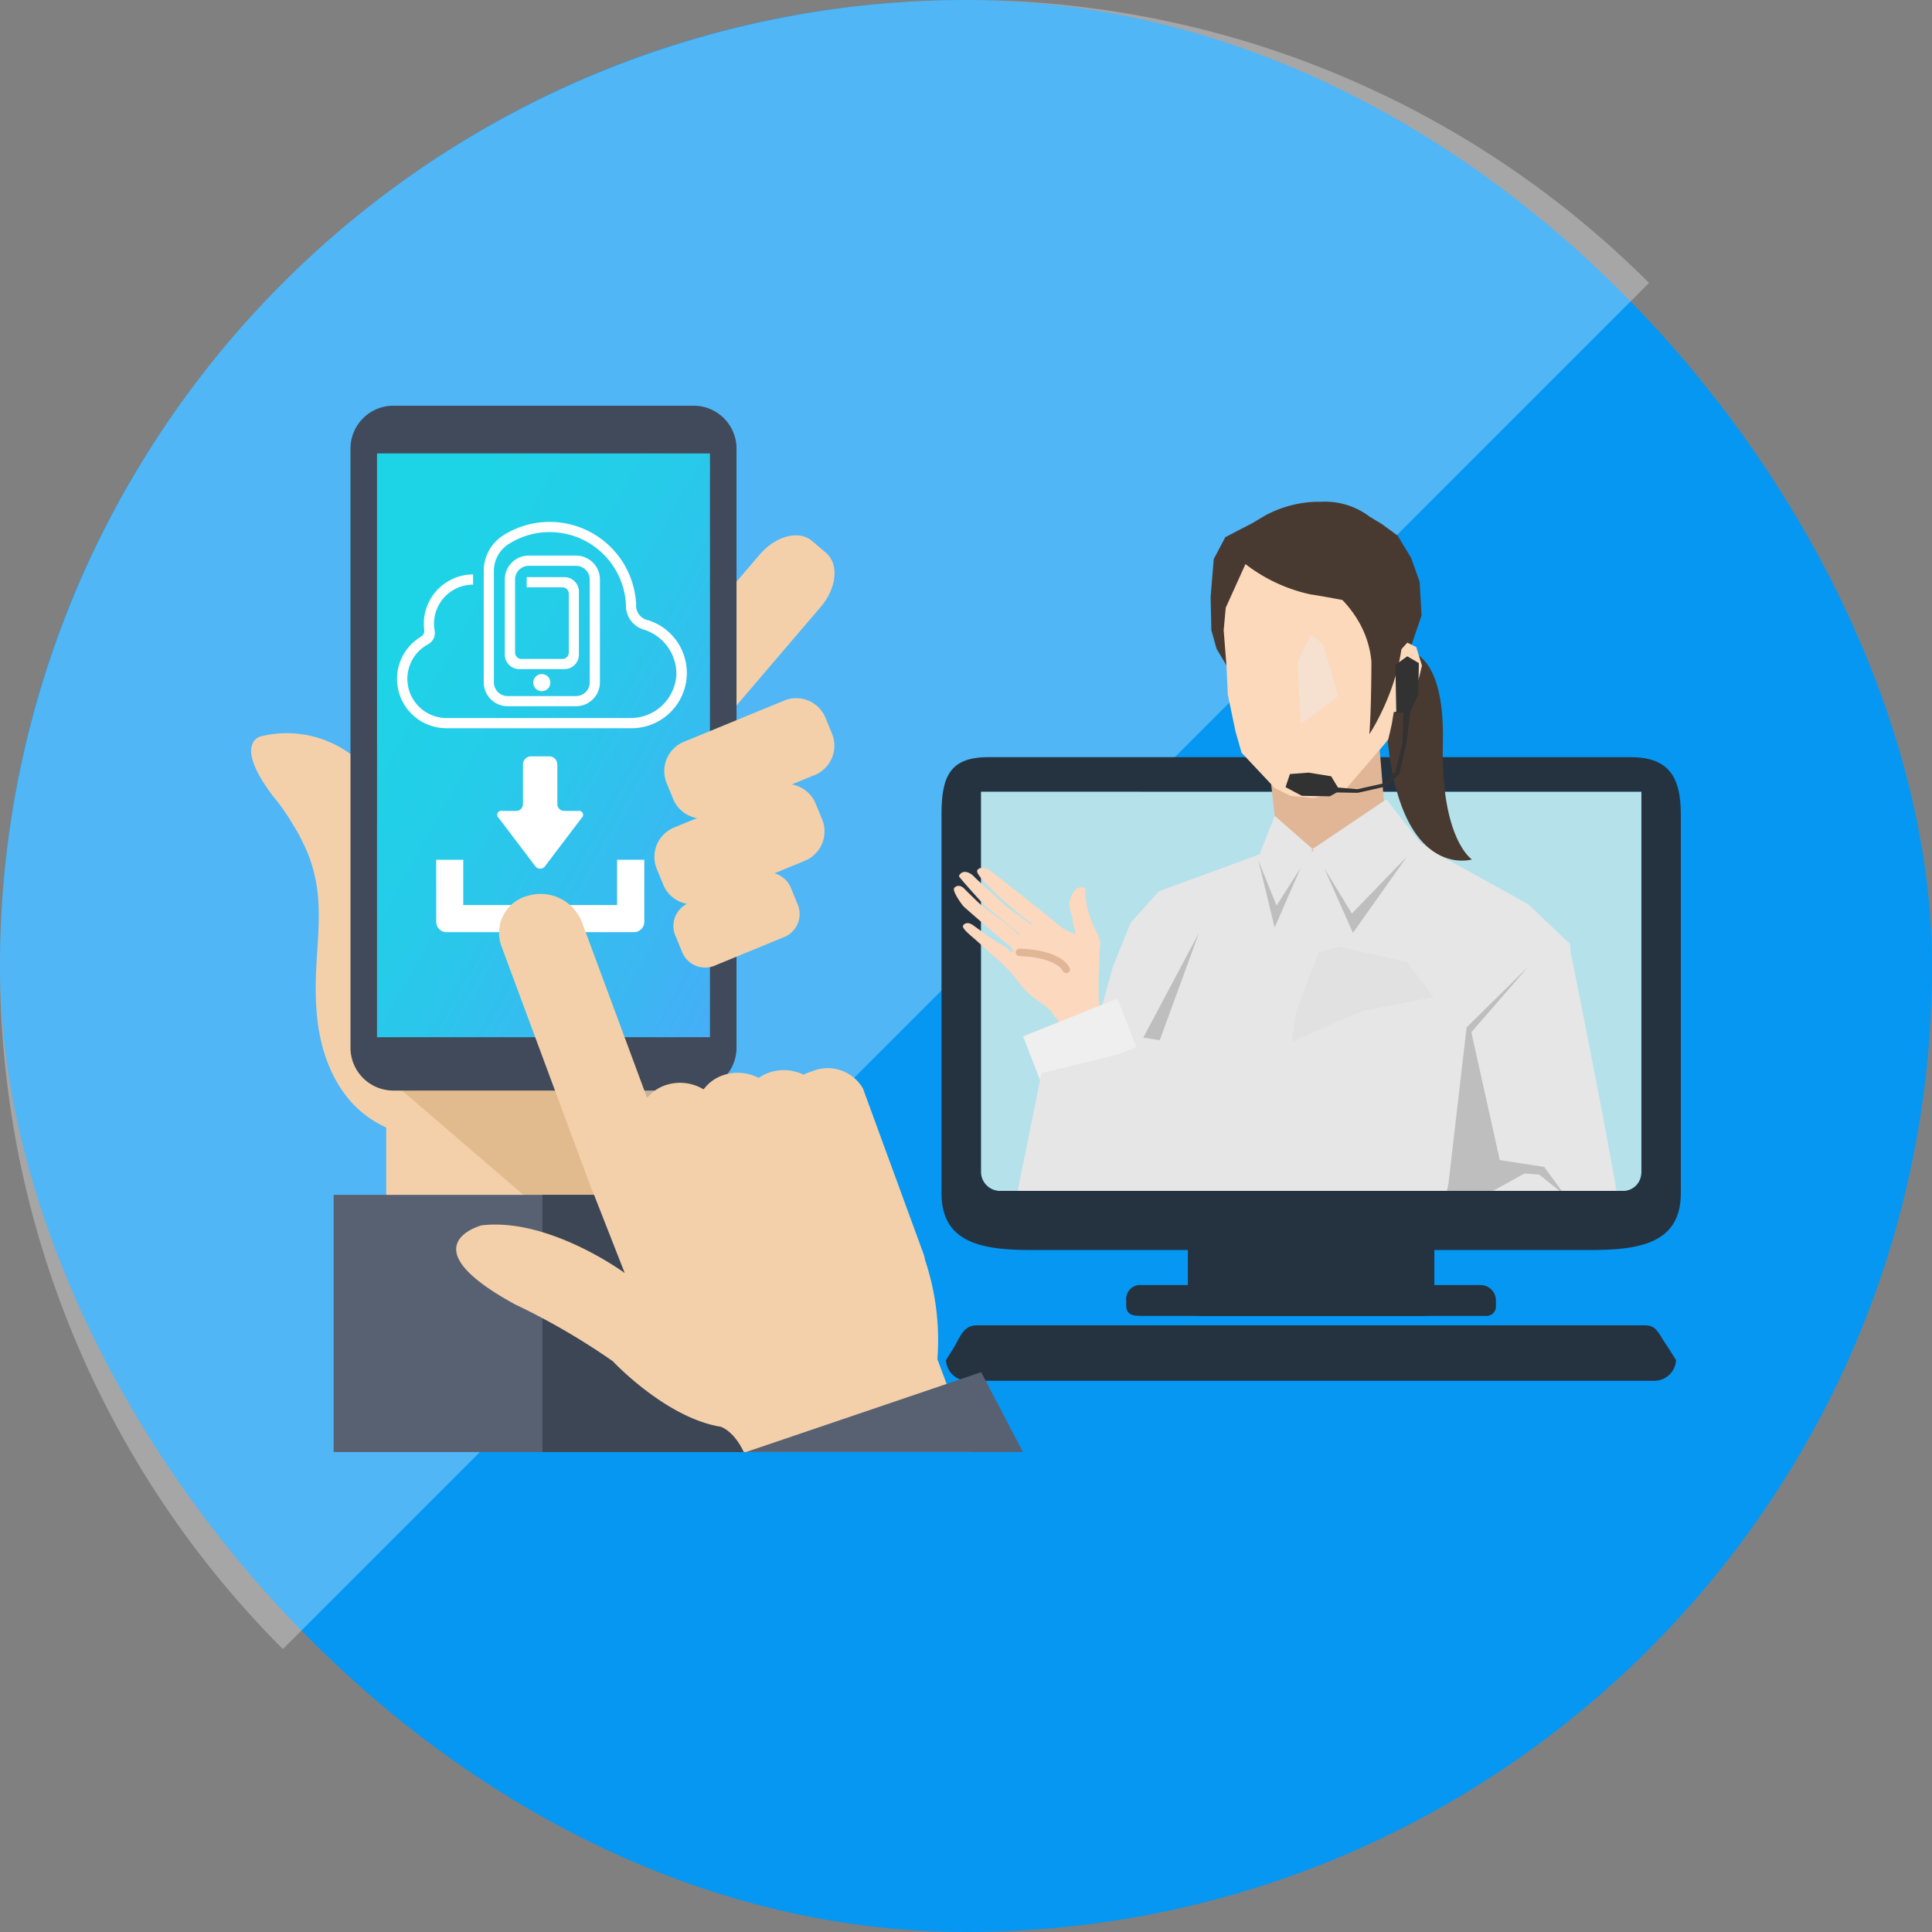<svg xmlns="http://www.w3.org/2000/svg" xmlns:xlink="http://www.w3.org/1999/xlink" width="100" height="100" viewBox="0 0 100 100"><rect x="0" y="0" width="100" height="100" fill="#808080" stroke="none"/><defs><clipPath id="a"><rect width="100" height="100" rx="50" transform="translate(734 839)" fill="#fff"/></clipPath><clipPath id="b"><rect width="35.443" height="37.28" fill="none"/></clipPath><linearGradient id="c" x1="-0.005" y1="0.002" x2="1.005" y2="0.998" gradientUnits="objectBoundingBox"><stop offset="0.175" stop-color="#1dd4e6"/><stop offset="0.448" stop-color="#26cbe9"/><stop offset="0.899" stop-color="#3fb3f4"/><stop offset="0.994" stop-color="#46aef7"/></linearGradient></defs><g transform="translate(-734 -839)"><rect width="100" height="100" rx="50" transform="translate(734 839)" fill="#0597f2"/><path d="M12710.354,13432.066a50,50,0,0,1,70.712-70.712l-70.712,70.712Z" transform="translate(-11961.711 -12507.709)" fill="#fff" opacity="0.3" style="mix-blend-mode:overlay;isolation:isolate"/><g clip-path="url(#a)"><g transform="translate(784 887.079)"><g transform="translate(-37 -27.08)"><g transform="translate(20.733 6.713)"><path d="M44.509,12.4c.669.573.546,1.816-.275,2.777L39.346,20.9c-.822.961-2.031,1.276-2.7.7l-.737-.629c-.67-.573-.546-1.816.275-2.778l4.888-5.72c.822-.962,2.031-1.277,2.7-.7Z" transform="translate(-35.477 -11.488)" fill="#f4d0aa"/></g><path d="M98.154,84.321H62.717a1.127,1.127,0,0,1-1.175-1.071L62,82.52c.352-.661.526-1.071,1.175-1.071H97.693c.649,0,.692.386,1.175,1.071l.461.729A1.127,1.127,0,0,1,98.154,84.321Z" transform="translate(-25.578 -33.851)" fill="#253341"/><g transform="translate(32.432 3.829)"><g transform="translate(3.3 14.362)"><g transform="translate(0 0)"><path d="M77.246,34.184H98.824V53.878a1.131,1.131,0,0,1-.835,1.086l-.013-.037c-.067.013-.157-.078-.227-.078H65.707a.993.993,0,0,1-1.069-.971V34.184Z" transform="translate(-62.597 -32.398)" fill="#b5e1ea"/><rect width="12.756" height="6.378" rx="0.491" transform="translate(25.509 28.921) rotate(-180)" fill="#253341"/><ellipse cx="0.797" cy="0.797" rx="0.797" ry="0.797" transform="translate(18.334 23.34)" fill="#6c8787"/><path d="M78.308,79.483H96.164a.482.482,0,0,0,.48-.48v-.317a.8.8,0,0,0-.8-.8H78.308a.726.726,0,0,0-.8.8v.255C77.511,79.444,77.87,79.483,78.308,79.483Z" transform="translate(-67.947 -50.562)" fill="#253341"/><rect width="12.756" height="1.594" transform="translate(25.509 27.326) rotate(-180)" fill="#253341" opacity="0.3" style="mix-blend-mode:multiply;isolation:isolate"/><path d="M61.145,34.119V53.694c0,2.584,2.091,2.945,4.674,2.945H94.732c2.584,0,4.68-.362,4.68-2.945V34.119c0-2-.634-2.991-2.63-2.991H63.574C61.578,31.128,61.145,32.124,61.145,34.119Zm2.041-1.206H97.372V52.608a.957.957,0,0,1-.879.971H64.255a.993.993,0,0,1-1.069-.971Z" transform="translate(-61.145 -31.128)" fill="#253341"/></g></g><path d="M55.5,6.552" transform="translate(-55.498 -6.552)" fill="#26252b"/></g><g transform="translate(35.964 3.361)"><g transform="translate(0)" clip-path="url(#b)"><g transform="translate(0.409 1.61)"><path d="M95.791,27.986c.057.172.387,4.4.387,4.4l1.516,2.061-6.816,1.732-.588-5.215Z" transform="translate(-73.898 -16.603)" fill="#e0b696"/><path d="M97.732,44.255l-.026-.408-2.164-2.058-4.408-2.444-1.4-.888-4.932.6-2.443-.117-5.943,2.181-1.46,1.64-.914,2.265-3.2,11.651h9.4c.487,2.9,1.27,7.522,1.337,7.718.1.287,15.7-.206,15.907-.287s2.814-2.459,3.226-2.853S97.733,44.259,97.732,44.255Z" transform="translate(-65.814 -20.955)" fill="#e6e6e7"/><path d="M102.457,77.591l8.111-1.266s-3.27,2.862-3.406,2.871-4.706.178-4.706.178-7.6.213-7.611,0-.289-4.386-.289-4.386l4.064-.278Z" transform="translate(-75.673 -36.021)" fill="#bfbebe"/><path d="M101.388,21.618s2.16-.193,2.038,4.8,1.505,6.038,1.505,6.038-4.54,1.387-4.491-9.119C100.441,23.338,100.509,21.27,101.388,21.618Z" transform="translate(-78.117 -13.94)" fill="#493a31"/><g transform="translate(13.287)"><path d="M86.188,17.628l-.9-1.508-.27-.961-.038-1.722.161-1.961.6-1.137,1.4-.725.647-.386A5.907,5.907,0,0,1,90.7,8.508a3.83,3.83,0,0,1,2.511.772l.6.362.846.615.7,1.157.441,1.234.1,1.747-1.078,3.148Z" transform="translate(-84.978 -8.507)" fill="#493a31"/><path d="M95.641,18.093l.463.226.295.959-.122.518-.141.5-.229.433-.352.667-.268.232-.347.058-.1.608s-.168.779-.2.833S92.5,25.619,92.5,25.619l-1.678.521L89.6,26.021l-.811-.394-1.725-1.836-.315-1.1-.4-1.916-.067-1.483-.146-1.839.108-1.171,1.02-2.256a8.425,8.425,0,0,0,3.378,1.571c.823.115,3.485.642,3.485.642l.177.585.378.433.013.618.132.993.234.431.13-.707Z" transform="translate(-85.459 -10.799)" fill="#fbd9ba"/></g><path d="M87.125,11.171s6.637,1.408,7.069,6.125c0,0,0,2.458-.107,3.764,0,0,2.547-3.79,1.5-7.518A5.139,5.139,0,0,0,87.125,11.171Z" transform="translate(-72.583 -9.028)" fill="#493a31"/><path d="M97.83,34.867l-3.817,2.569,2.032,3.341,3.545-3.669Z" transform="translate(-75.446 -19.463)" fill="#e6e6e7"/><path d="M92.018,38.041l-1.962-1.719-.841,2.14.939,2.506Z" transform="translate(-73.452 -20.067)" fill="#e6e6e7"/><path d="M97.3,22.641l.615-.445.6.354-.032,1.637-.416.891-.192,1.613-.368,1.587-.748.669-1.405.316-1.09-.019-.359.2-1.446-.026-.845-.448.227-.679.967-.073,1.166.189.354.582,1.007.088,1.336-.3.616-.593.374-1.453.061-1.613-.375-.007Z" transform="translate(-74.448 -14.197)" fill="#323232"/><path d="M63.271,41.373c.252.264,1.383,1.262,1.6,1.483.045.046,1.3.961,1.335.988.059.05.105,0,.043-.039a20.027,20.027,0,0,1-1.82-1.523c-.3-.324-1.118-1.05-.967-1.238.176-.22.56-.075.828.16.2.175.271.206.432.335l2.451,1.947c.278.219.527.446.6.495a3.359,3.359,0,0,0,.5.29c.168.08.329.1.259-.017a3.819,3.819,0,0,1-.162-.8,1.918,1.918,0,0,1-.159-.586,1.217,1.217,0,0,1,.281-.747c.157-.261.578-.232.566-.007a2.371,2.371,0,0,0,.039.629,3.919,3.919,0,0,0,.113.5,6.279,6.279,0,0,0,.338.857c.243.476.292.628.263.892-.025.224-.041.734-.042.879,0,.5-.053.645-.036.811.023.212-.087,1.613.224,1.909a1.745,1.745,0,0,0,.44.951c.181.165-2.6,1.231-2.666,1.141-.341-.466.188-1.707-.231-2.023-.134-.1-.134-.25-.3-.372-.109-.083-.191-.179-.283-.252-.113-.088-.23-.148-.286-.188a5.775,5.775,0,0,1-.609-.506c-.276-.259-.568-.691-.879-1.046-.107-.122-.225-.209-.292-.289-.238-.283-.615-.528-.775-.7s-.379-.347-.632-.579-.852-.676-.714-.827c.164-.181.356-.1.515.01s1.082.806,1.41.97c.351.175.545.43.628.407s-.074-.25-.251-.383c-.092-.07-2.208-1.882-2.3-1.988-.119-.134-.6-.809-.465-.95.153-.158.352-.124.539.07.163.169.562.559.8.779s1.571,1.142,1.842,1.441c.188.207.253.145.1.022S63.962,43,63.854,42.9c-.081-.075-1.376-1.5-1.353-1.544C62.692,40.975,63.1,41.19,63.271,41.373Z" transform="translate(-62.242 -21.985)" fill="#fbd8be"/><path d="M74.228,55.016l-4.883,1.96-.974-2.511,4.883-1.96Z" transform="translate(-64.789 -26.793)" fill="#efefef"/><path d="M69.014,58.354l-1.393,6.866.724,3.912h6.234L73.6,58.354,73.339,57.3Z" transform="translate(-64.477 -28.784)" fill="#e6e6e7"/><path d="M68.048,48.422s1.926,0,2.423.881" transform="translate(-64.655 -25.096)" fill="none" stroke="#e0b696" stroke-linecap="round" stroke-miterlimit="10" stroke-width="0.385"/><path d="M101.754,75.56c-.6.617-2.391-.118-2.633-.167-.014,0-1.662,1.024-1.742,1.055-.007,0-.64.472-.707.51a.112.112,0,0,0-.016.012,3.454,3.454,0,0,1-.535.466c-.2.109-.434.185-.6-.077s.913-1.263,1.109-1.484a2.819,2.819,0,0,1,.483-.4c.025-.017-.007-.046-.023-.06s-.022,0-.029,0a5.3,5.3,0,0,1-.75.309.093.093,0,0,0-.035.022,4.424,4.424,0,0,1-1.006.65.059.059,0,0,0-.027.025,1.724,1.724,0,0,1-.51.462c-.463.324-.825.1-.822-.192,0-.3,1.242-1.245,1.438-1.438a6.9,6.9,0,0,1,.567-.467c.023-.017.01-.015,0-.01a.711.711,0,0,1-.29.03.018.018,0,0,0-.016,0,5.155,5.155,0,0,1-1,.667.055.055,0,0,0-.024.018,13.557,13.557,0,0,1-1.284,1.128.377.377,0,0,1-.559-.154c-.192-.307,1.347-1.582,1.5-1.745.186-.2.748-.652.9-.778.025-.019.011-.013,0-.005-.317.188-.676.354-.76.393a.1.1,0,0,0-.026.017c-.157.127-.808.747-.984.87-.423.295-.661.172-.776.022s2.017-1.947,2.127-2.022c.015-.01-.286-.014-.292-.016a1.7,1.7,0,0,1-.58-.417c-.31-.317-.281-.748.019-.812a1.539,1.539,0,0,1,.77.168.057.057,0,0,0,.044.005c.12-.018.345-.029.588-.058.261-.032.964-.15,1.793-.315a3.021,3.021,0,0,1,1.391-.02c.2.043.582.316,1.322.654C101.573,73.242,102.093,75.214,101.754,75.56Z" transform="translate(-74.852 -34.768)" fill="#fbd8be"/><path d="M106.876,76.7s-1.072-4.283-1.917-4.2.921-.9,1.763-.8,1.917,4.2,1.917,4.2Z" transform="translate(-79.902 -34.768)" fill="#e6e6e7"/><path d="M81.9,46.693l-2.031,5.559-.852-.137Z" transform="translate(-69.214 -24.378)" fill="#bfbebe"/><path d="M95.029,40.515l1.438,2.364,2.856-2.955-2.8,3.956Z" transform="translate(-75.868 -21.564)" fill="#bfbebe"/><path d="M91.4,40.67l-1.344,3.09L89.215,40.3l.939,2.323Z" transform="translate(-73.452 -21.72)" fill="#bfbebe"/><path d="M109.889,49.69l-2.944,3.391,1.472,6.617,2.3.355,1.081,1.477-1.339-1.081-.768-.055-4.329,2.4.4-1.889.937-8.076Z" transform="translate(-80.161 -25.623)" fill="#bfbebe"/><path d="M93.377,20.264l-.7,1.39.161,3.226a23.092,23.092,0,0,0,1.933-1.425c0-.1-.763-2.677-.763-2.677Z" transform="translate(-74.889 -13.394)" fill="#f6e1d1"/><path d="M93.567,48.216l-1.154,3.039-.239,1.6s3.467-1.563,3.672-1.6,3.668-.721,3.668-.721l-1.379-1.819-3.477-.788Z" transform="translate(-74.682 -24.891)" fill="#e2e1e1"/></g></g></g><g transform="translate(0 16.957)"><path d="M16.054,48.339c-.4-3.539-1.224-10.75-1.269-10.93-.06-.238-8.312-5.93-8.312-5.93a5.574,5.574,0,0,0-5.989-2.3s-1.42.331.6,3.028c.1.129.219.27.32.4A12.124,12.124,0,0,1,2.1,33.631a10.451,10.451,0,0,1,.875,1.712,7.858,7.858,0,0,1,.5,2.336c.1,1.5-.139,3.022-.134,4.53a14.841,14.841,0,0,0,.075,1.521,9.8,9.8,0,0,0,.25,1.412,8.138,8.138,0,0,0,.455,1.307,6.715,6.715,0,0,0,.7,1.207,5.47,5.47,0,0,0,1.029,1.072,5.761,5.761,0,0,0,1.139.691v6.374H21.492V47.886Z" transform="translate(0 -29.016)" fill="#f4d0aa"/><path d="M28.893,54.786c-.541-.67-4.335,1.151-6.742,2.4l-.178-.383-11.358-.028,10.069,8.658h5.241L23.739,60.6C28.941,59.294,28.893,54.786,28.893,54.786Z" transform="translate(-4.412 -39.666)" fill="#dcb486" opacity="0.8"/></g><g transform="translate(4.268 40.845)"><rect width="21.344" height="13.314" transform="translate(0)" fill="#586172"/></g><g transform="translate(15.075 40.845)"><rect width="10.537" height="13.314" transform="translate(0)" fill="#3d4655"/></g><g transform="translate(5.141)"><g transform="translate(0)"><path d="M2.221,0H17.759a2.222,2.222,0,0,1,2.222,2.222V33.227a2.222,2.222,0,0,1-2.222,2.222H2.221A2.221,2.221,0,0,1,0,33.228V2.221A2.221,2.221,0,0,1,2.221,0Z" fill="#404a5a"/></g><g transform="translate(1.373 2.471)" style="isolation:isolate"><rect width="17.234" height="30.214" fill="url(#c)"/></g></g><g transform="translate(21.376 15.152)"><path d="M45.283,27.792a1.641,1.641,0,0,1-.948,2.115l-5.112,2.1a1.64,1.64,0,0,1-2.162-.835l-.369-.9a1.641,1.641,0,0,1,.948-2.116l5.11-2.1a1.639,1.639,0,0,1,2.163.834Z" transform="translate(-36.578 -25.928)" fill="#f4d0aa"/></g><g transform="translate(20.864 19.591)"><path d="M44.409,35.388a1.64,1.64,0,0,1-.948,2.115l-5.111,2.1a1.641,1.641,0,0,1-2.163-.834l-.369-.9a1.64,1.64,0,0,1,.948-2.116l5.11-2.1a1.64,1.64,0,0,1,2.163.835Z" transform="translate(-35.703 -33.524)" fill="#f4d0aa"/></g><g transform="translate(21.865 24.149)"><path d="M43.818,42.942a1.289,1.289,0,0,1-.619,1.71l-3.718,1.531a1.288,1.288,0,0,1-1.643-.778l-.311-.755a1.289,1.289,0,0,1,.619-1.711l3.718-1.531a1.289,1.289,0,0,1,1.644.778Z" transform="translate(-37.415 -41.324)" fill="#f4d0aa"/></g><g transform="translate(9.573 18.15)" style="isolation:isolate"><path d="M23.759,36.731a.312.312,0,0,0,.522,0l1.885-2.485a.208.208,0,0,0-.18-.363h-.722a.355.355,0,0,1-.355-.354V31.48a.422.422,0,0,0-.421-.422h-.937a.422.422,0,0,0-.421.422v2.049a.355.355,0,0,1-.355.354h-.722a.208.208,0,0,0-.18.363Z" transform="translate(-18.634 -31.058)" fill="#fff"/><path d="M25.748,40.218V42.56H17.786V40.218h-1.4V43.43a.536.536,0,0,0,.535.535h9.7a.536.536,0,0,0,.535-.535V40.218Z" transform="translate(-16.381 -34.865)" fill="#fff"/></g><g transform="translate(7.551 6.012)" style="isolation:isolate"><path d="M25.884,15.371a.772.772,0,0,1-.587-.8A4.481,4.481,0,0,0,18.4,11a2.179,2.179,0,0,0-.991,1.844v5.75a1.237,1.237,0,0,0,1.237,1.237h3.54a1.237,1.237,0,0,0,1.237-1.237V13.271a1.237,1.237,0,0,0-1.237-1.237H19.741A1.237,1.237,0,0,0,18.5,13.271v3.889a.75.75,0,0,0,.75.75h2.335a.75.75,0,0,0,.75-.75V13.9a.75.75,0,0,0-.75-.75H19.633v.527H21.48a.332.332,0,0,1,.332.332v3.044a.332.332,0,0,1-.332.332H19.363a.332.332,0,0,1-.332-.332v-3.78a.71.71,0,0,1,.71-.71h2.444a.71.71,0,0,1,.71.71v5.323a.71.71,0,0,1-.71.71h-3.54a.71.71,0,0,1-.71-.71v-5.75a1.653,1.653,0,0,1,.749-1.4,3.953,3.953,0,0,1,6.087,3.15,1.288,1.288,0,0,0,.944,1.276,2.4,2.4,0,0,1,1.665,2.345,2.373,2.373,0,0,1-2.4,2.225H15.473a2.028,2.028,0,0,1-.949-3.814.67.67,0,0,0,.346-.708,2.067,2.067,0,0,1-.035-.359,2.027,2.027,0,0,1,2.024-2.024v-.527a2.554,2.554,0,0,0-2.551,2.551,2.47,2.47,0,0,0,.022.331.337.337,0,0,1-.162.334,2.551,2.551,0,0,0,1.306,4.743h9.509a2.861,2.861,0,0,0,.9-5.6Z" transform="translate(-12.922 -10.288)" fill="#fff"/><path d="M25.871,24.213a.442.442,0,1,0-.442.442A.442.442,0,0,0,25.871,24.213Z" transform="translate(-17.936 -15.892)" fill="#fff"/></g><path d="M33.047,72.132H44.861l-1.794-4.808a13,13,0,0,0-.639-5.136,1.224,1.224,0,0,0-.066-.28l-3.144-8.589a2.108,2.108,0,0,0-2.644-.891,2.912,2.912,0,0,0-.435.172,2.345,2.345,0,0,0-1.693-.136,2.185,2.185,0,0,0-.626.306A2.345,2.345,0,0,0,32.06,52.6a2.1,2.1,0,0,0-1.092.762,2.349,2.349,0,0,0-1.892-.244,2.113,2.113,0,0,0-1.034.683l-3.38-9.119a2.3,2.3,0,0,0-2.81-1.337,1.983,1.983,0,0,0-1.35,2.6l4.651,12.536a2,2,0,0,0,.1.225l1.632,4.16s-3.911-2.88-7.407-2.468c0,0-3.905,1.019,1.734,4.092a35.58,35.58,0,0,1,5.053,2.938s2.721,2.914,5.565,3.39C31.831,70.814,32.506,70.988,33.047,72.132Z" transform="translate(-7.549 -17.973)" fill="#f4d0aa"/><g transform="translate(25.612 50.021)"><path d="M58.164,89.733,56,85.6,43.828,89.733Z" transform="translate(-43.828 -85.596)" fill="#586172"/></g></g></g></g></g></svg>